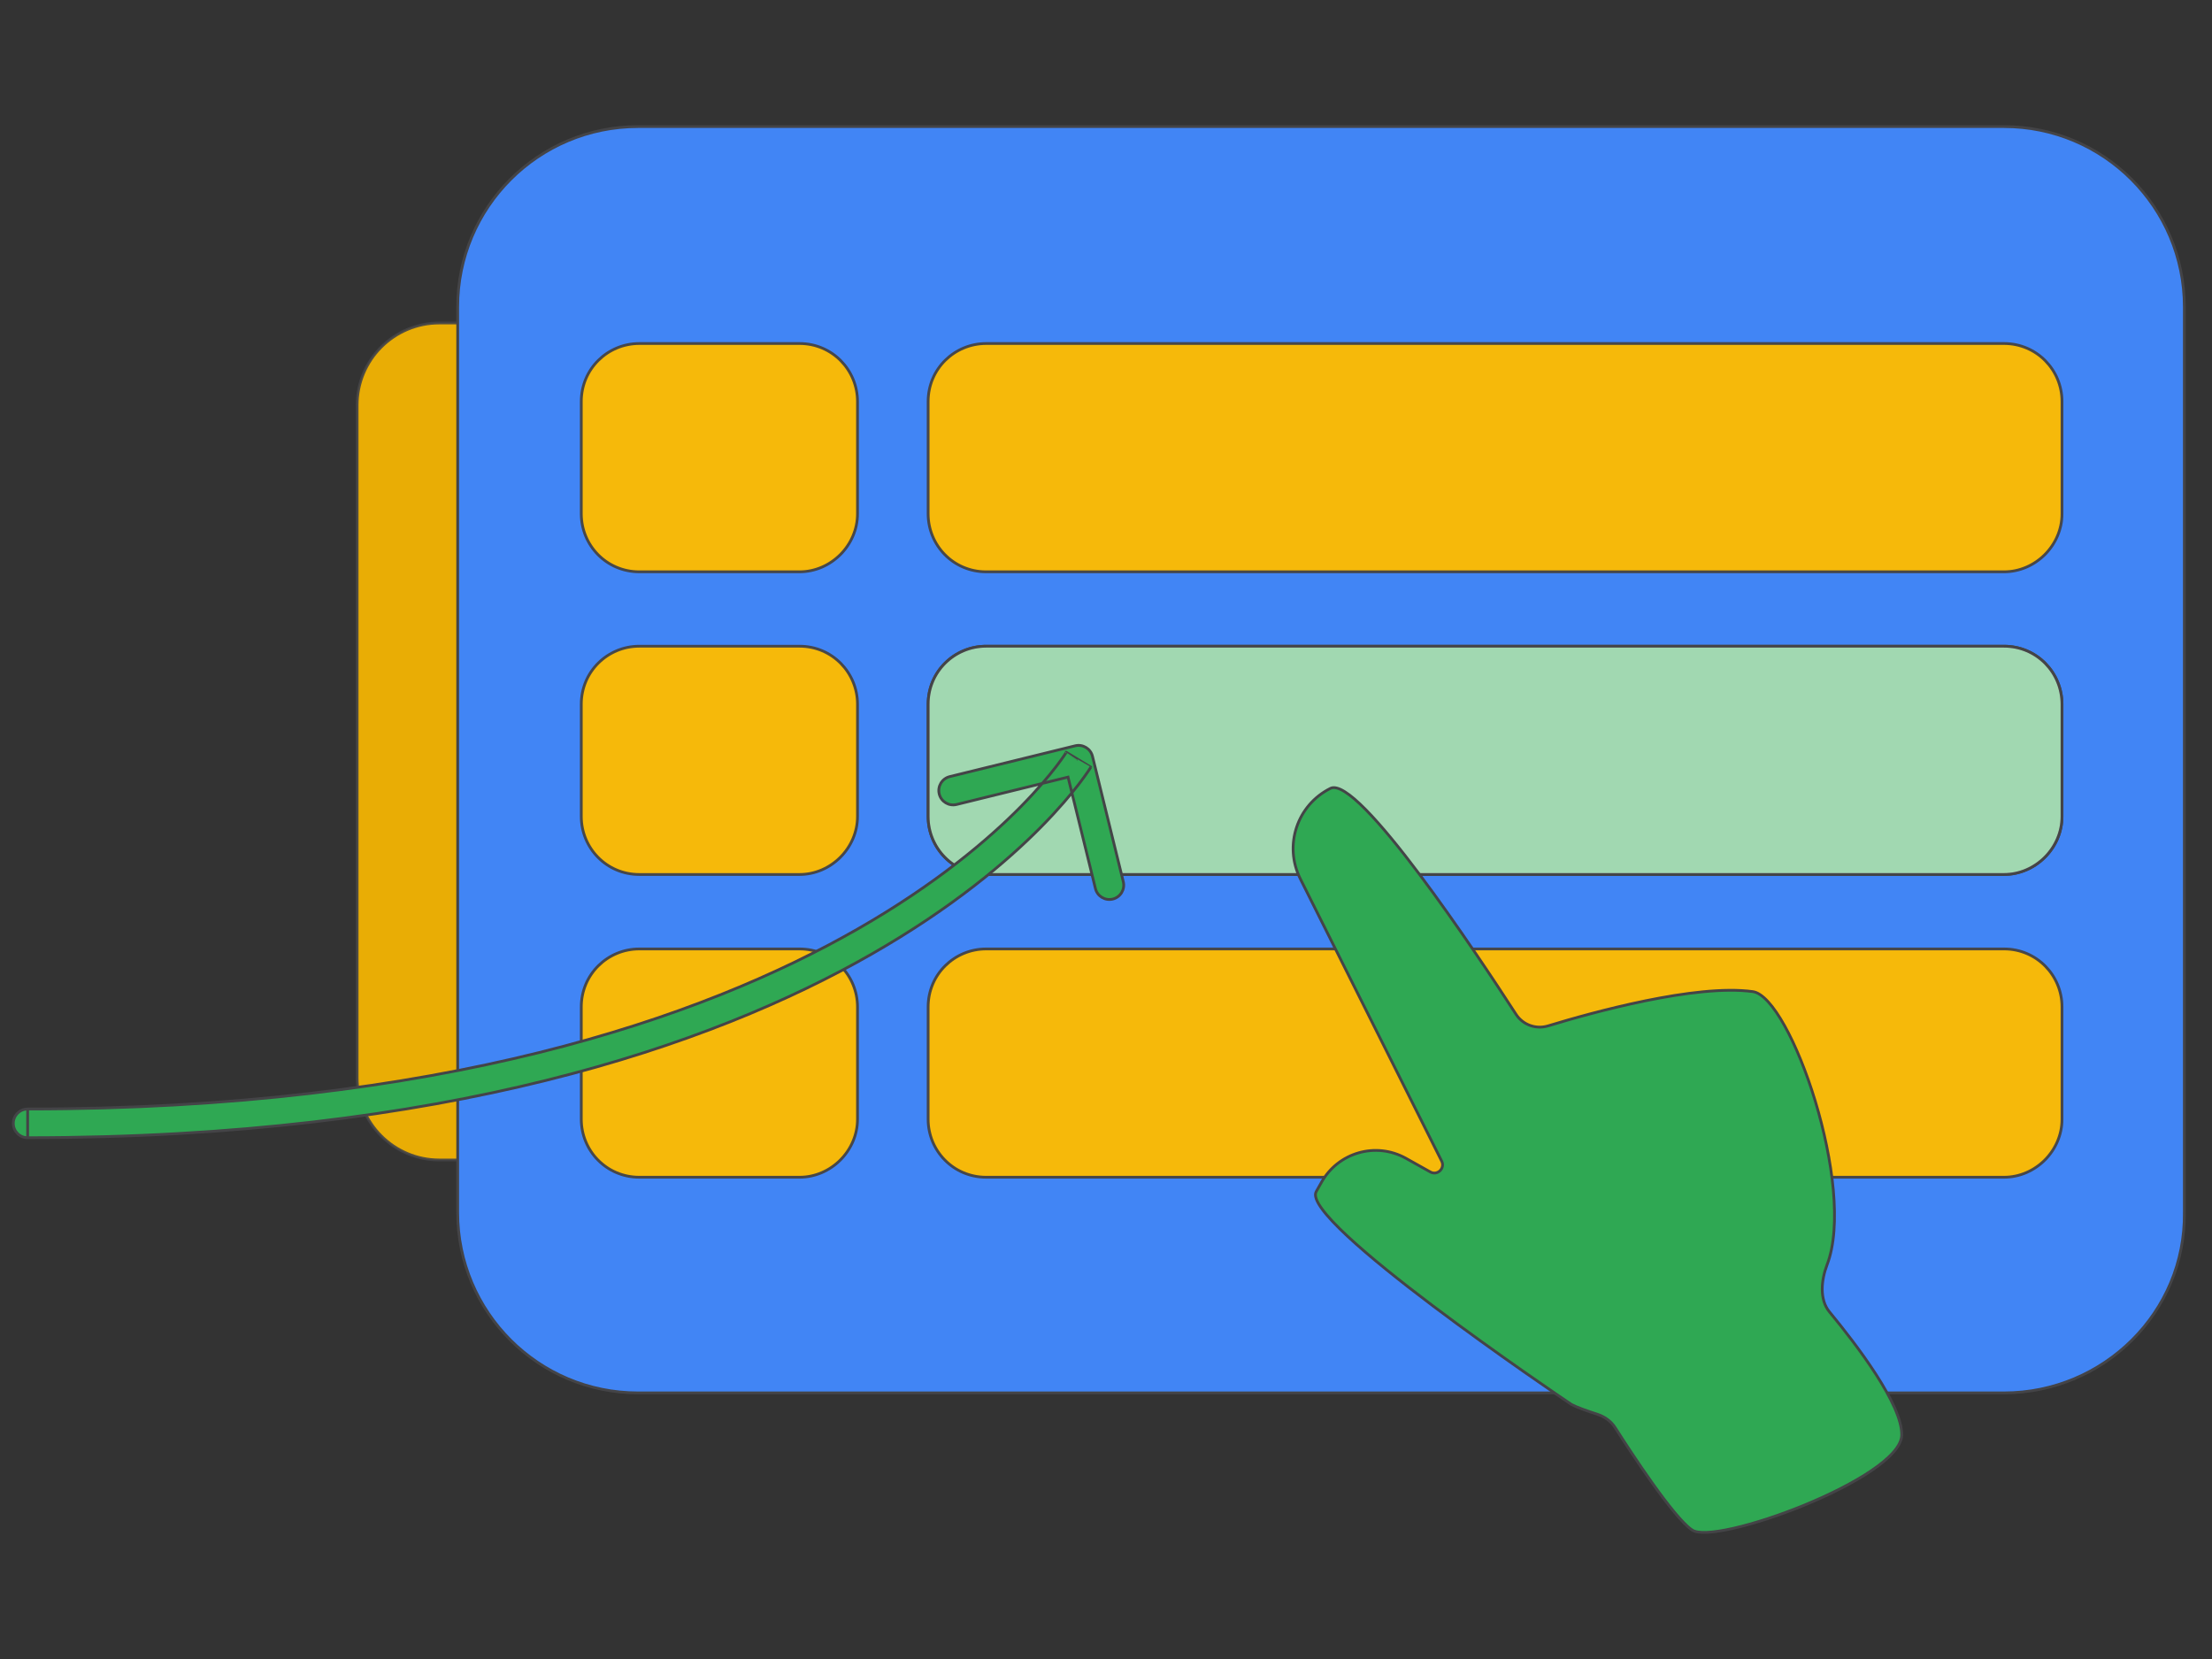 <?xml version="1.0" encoding="UTF-8"?> <svg xmlns="http://www.w3.org/2000/svg" width="600" height="450" viewBox="0 0 800 600" fill="none" data-reactroot=""><rect x="0" y="0" width="800" height="600" fill="#333333" stroke="none"/><path opacity="0.9" d="M129.164 146.557C129.164 130.132 142.48 116.816 158.905 116.816H208.973C225.398 116.816 238.714 130.132 238.714 146.557V389.78C238.714 406.206 225.398 419.521 208.973 419.521H158.905C142.48 419.521 129.164 406.206 129.164 389.78V146.557Z" fill="#fdbb00" stroke="#444447" stroke-width="1"></path><path d="M724.769 503.757H230.757C194.721 503.757 165.527 474.563 165.527 438.527V111.011C165.527 74.975 194.721 45.781 230.757 45.781H724.769C760.805 45.781 789.998 74.975 789.998 111.011V438.527C790.454 474.563 760.805 503.757 724.769 503.757Z" fill="#4185f5" stroke="#444447" stroke-width="1"></path><path opacity="0.96" d="M724.769 206.802H356.655C344.795 206.802 335.672 197.222 335.672 185.819V145.221C335.672 133.361 345.251 124.238 356.655 124.238H724.769C736.629 124.238 745.752 133.817 745.752 145.221V185.819C745.752 197.222 736.173 206.802 724.769 206.802Z" fill="#fdbb00" stroke="#444447" stroke-width="1"></path><path opacity="0.96" d="M289.145 206.802H231.213C219.354 206.802 210.23 197.222 210.23 185.819V145.221C210.23 133.361 219.81 124.238 231.213 124.238H289.145C301.004 124.238 310.128 133.817 310.128 145.221V185.819C310.128 197.222 300.548 206.802 289.145 206.802Z" fill="#fdbb00" stroke="#444447" stroke-width="1"></path><path d="M724.769 316.27H356.655C344.795 316.27 335.672 306.691 335.672 295.287V254.69C335.672 242.83 345.251 233.707 356.655 233.707H724.769C736.629 233.707 745.752 243.286 745.752 254.69V295.287C745.752 306.691 736.173 316.27 724.769 316.27Z" fill="#2fa853" stroke="#444447" stroke-width="1"></path><path d="M724.769 316.27H356.655C344.795 316.27 335.672 306.691 335.672 295.287V254.69C335.672 242.83 345.251 233.707 356.655 233.707H724.769C736.629 233.707 745.752 243.286 745.752 254.69V295.287C745.752 306.691 736.173 316.27 724.769 316.27Z" fill="white" fill-opacity="0.55" stroke="#444447" stroke-width="1"></path><path opacity="0.96" d="M289.145 316.27H231.213C219.354 316.27 210.23 306.691 210.23 295.287V254.69C210.23 242.83 219.81 233.707 231.213 233.707H289.145C301.004 233.707 310.128 243.286 310.128 254.69V295.287C310.128 306.691 300.548 316.27 289.145 316.27Z" fill="#fdbb00" stroke="#444447" stroke-width="1"></path><path opacity="0.96" d="M724.769 425.763H356.655C344.795 425.763 335.672 416.183 335.672 404.78V364.182C335.672 352.322 345.251 343.199 356.655 343.199H724.769C736.629 343.199 745.752 352.778 745.752 364.182V404.78C745.752 416.183 736.173 425.763 724.769 425.763Z" fill="#fdbb00" stroke="#444447" stroke-width="1"></path><path opacity="0.96" d="M289.145 425.763H231.213C219.354 425.763 210.23 416.183 210.23 404.78V364.182C210.23 352.322 219.81 343.199 231.213 343.199H289.145C301.004 343.199 310.128 352.778 310.128 364.182V404.78C310.128 416.183 300.548 425.763 289.145 425.763Z" fill="#fdbb00" stroke="#444447" stroke-width="1"></path><path d="M687.781 519.03C688.022 508.059 671.477 486.356 661.653 474.46C657.928 469.95 658.7 462.869 660.79 457.406C671.524 429.344 647.603 360.587 633.948 358.636C613.296 355.783 575.766 366.186 559.889 371.023C555.514 372.356 550.773 370.672 548.289 366.832C534.554 345.595 491.18 280.179 481.172 285.121C469.092 291.161 464.23 305.746 470.27 317.827L521.392 419.923C522.72 422.535 519.858 425.285 517.301 423.855L508.427 418.892C497.525 412.851 483.971 416.829 477.931 427.584L476.016 430.972C470.116 441.62 563.722 504.832 568.084 507.77C568.224 507.864 568.312 507.92 568.46 508.001C570.092 508.892 574.181 510.373 577.521 511.423C580.212 512.269 582.634 513.944 584.15 516.323C589.989 525.484 605.145 548.664 611.849 553.252C619.804 559.439 687.438 534.62 687.781 519.03Z" fill="#2fa853" stroke="#444447" stroke-width="1"></path><path d="M395.112 273.531C394.428 270.748 391.618 269.047 388.835 269.73L343.483 280.875C340.7 281.559 338.998 284.37 339.682 287.153C340.366 289.936 343.176 291.638 345.959 290.954L386.272 281.047L396.179 321.36C396.863 324.143 399.673 325.844 402.456 325.16C405.239 324.476 406.941 321.666 406.257 318.883L395.112 273.531ZM10 401.089C7.134 401.089 4.811 403.412 4.811 406.278C4.811 409.144 7.134 411.467 10 411.467V401.089ZM390.073 274.77C385.634 272.082 385.636 272.079 385.638 272.076C385.638 272.076 385.639 272.074 385.639 272.073C385.64 272.073 385.639 272.074 385.637 272.077C385.633 272.083 385.625 272.097 385.611 272.119C385.584 272.163 385.537 272.238 385.469 272.342C385.335 272.552 385.119 272.882 384.818 273.324C384.215 274.208 383.271 275.54 381.951 277.258C379.31 280.693 375.166 285.668 369.243 291.674C357.4 303.682 338.43 319.826 310.128 336.02C253.551 368.39 159.444 401.089 10 401.089V411.467C161.005 411.467 256.934 378.411 315.282 345.028C344.441 328.344 364.156 311.611 376.632 298.961C382.868 292.638 387.291 287.339 390.179 283.583C391.623 281.704 392.682 280.211 393.393 279.169C393.748 278.648 394.016 278.239 394.201 277.951C394.294 277.807 394.366 277.693 394.417 277.611C394.443 277.569 394.464 277.536 394.479 277.51C394.487 277.497 394.494 277.486 394.499 277.478C394.502 277.473 394.505 277.468 394.506 277.466C394.509 277.461 394.512 277.457 390.073 274.77Z" fill="#2fa853" stroke="#444447" stroke-width="1"></path></svg> 